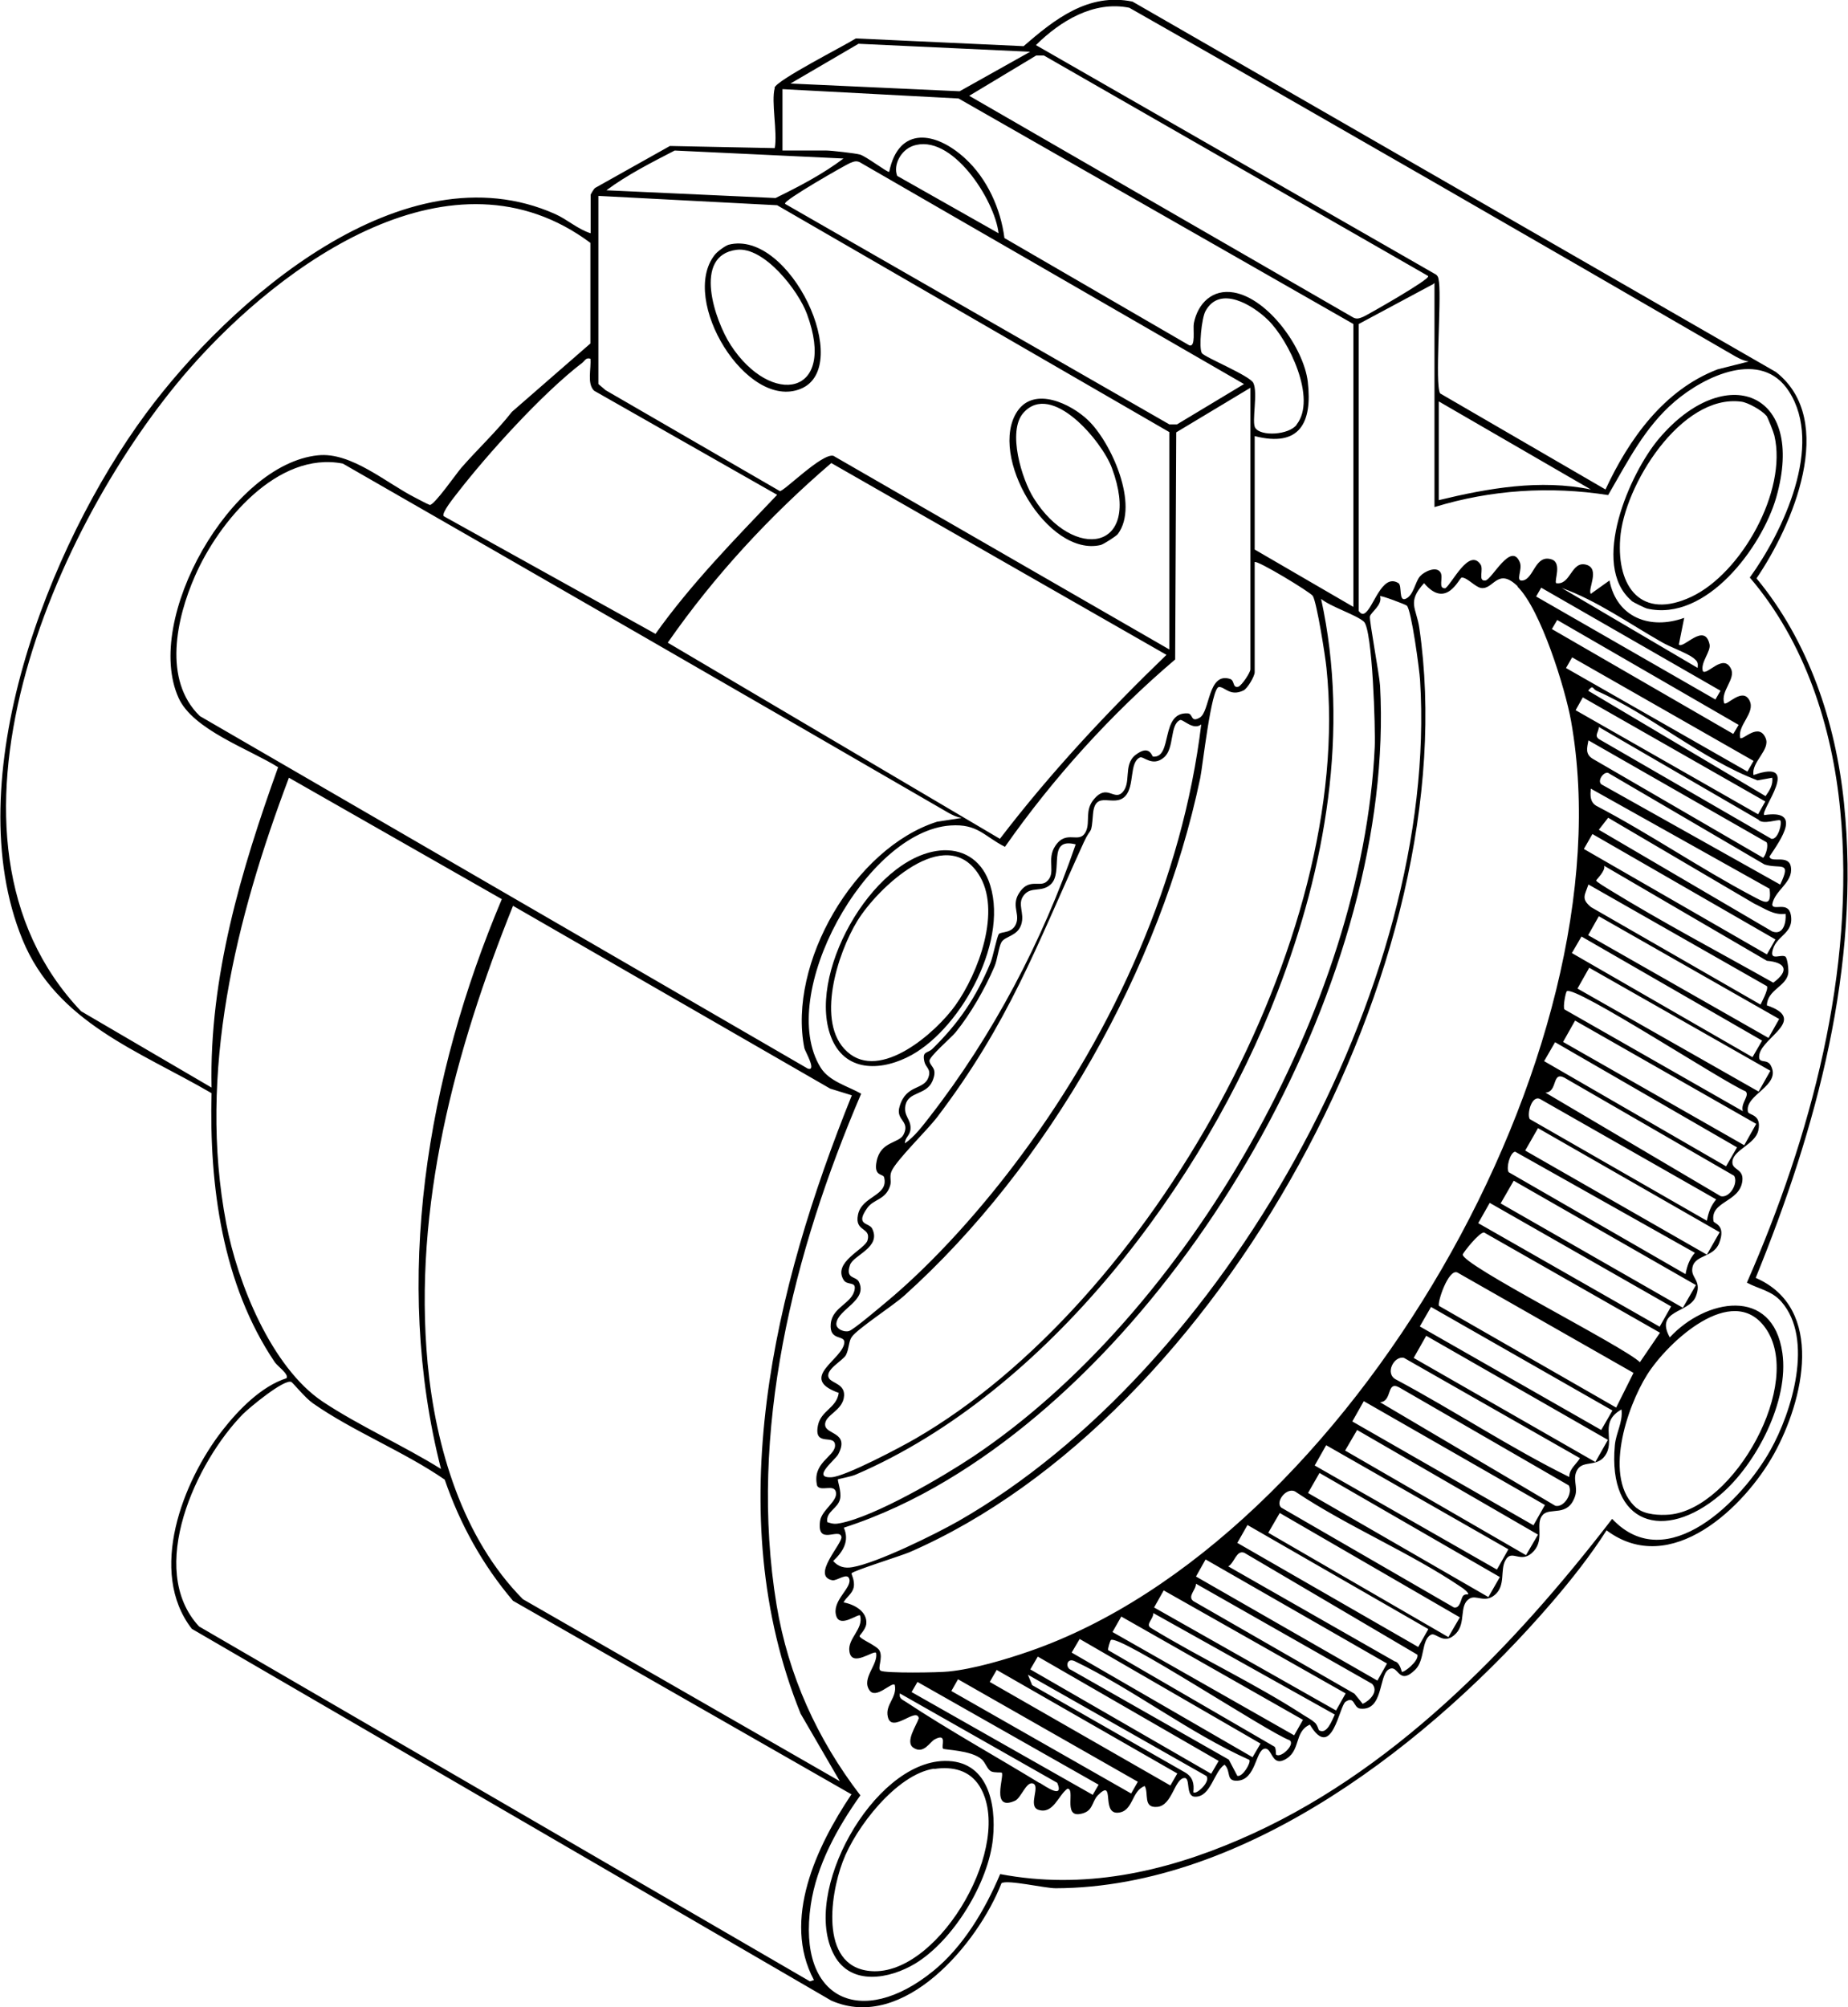 <?xml version="1.0" encoding="UTF-8"?>
<svg id="Layer_2" data-name="Layer 2" xmlns="http://www.w3.org/2000/svg" viewBox="0 0 69.27 75.21">
  <g id="Layer_6" data-name="Layer 6">
    <g>
      <path d="M35.21,31.87c.86-.09,1.53.33,1.84,1.11.84,2.14-.97,5.49-2.88,6.55-1.05.58-2.42.69-2.98-.58-1.02-2.33,1.47-6.81,4.03-7.08ZM31.76,39.41c1.24,1.12,3.33-.73,4.05-1.74.86-1.2,1.76-3.58.86-4.93-1.25-1.89-3.78.54-4.53,1.76s-1.58,3.83-.39,4.9Z"/>
      <path d="M35.4,65.98c1.63-.03,1.95,1.6,1.82,2.9-.16,1.65-1.48,3.82-2.91,4.69-.96.58-2.41.85-3.04-.31-1.27-2.32,1.45-7.23,4.13-7.28ZM35.01,66.27c-1.41.21-2.95,2.22-3.42,3.48-.5,1.32-.88,4.09,1.2,4.11,2.49.01,5.24-4.79,3.93-6.93-.38-.61-1.02-.75-1.7-.65Z"/>
      <path d="M27.31,9.17c2.3-.59,4.72,4.58,2.7,5.4s-4.55-3.33-3.22-5.02c.09-.12.39-.34.52-.38ZM27.61,9.36c-1.66.21-.81,2.66-.22,3.57,1.52,2.33,3.99,1.91,2.86-1.16-.32-.88-1.61-2.54-2.64-2.41Z"/>
      <path d="M41.9,20.01c-.06.08-.53.38-.64.41-1.99.47-4.25-3.36-3.12-5.02.64-.93,2-.27,2.64.34.88.84,1.93,3.19,1.12,4.27ZM38.36,15.47c-.61.69-.06,2.49.39,3.2,1.48,2.36,4.09,2.01,2.93-1.13-.36-.99-2.26-3.27-3.32-2.07Z"/>
      <g>
        <path d="M29.03,3.29c.08-.29,2.63-1.58,3.05-1.85l6.29.29c1.16-1.01,2.43-2.01,4.08-1.67l24.12,13.88c2.32,1.82.61,5.77-.73,7.73,1.95,2.35,2.97,5.39,3.28,8.42.63,6.1-1.03,12.2-3.31,17.79,2.62,1.14,1.79,4.6.69,6.59s-3.87,4.67-6.28,2.87c-.6.94-1.32,1.85-2.05,2.7-4.45,5.17-11.45,10.69-18.6,10.71-.41,0-1.81-.33-2.03-.19-.88,2.26-3.67,5.59-6.38,4.4l-23.97-13.93c-1.66-2.14-.34-5.53,1.15-7.44.6-.77,1.46-1.65,2.4-1.95.1-.15-.34-.45-.44-.6-1.97-2.92-2.46-6.62-2.37-10.08-2.71-1.58-5.81-2.64-7.09-5.76-2.45-6,.98-14.76,4.62-19.69,3.13-4.24,9.68-10.02,15.35-7.49.45.2.85.57,1.33.72v-1.45s.11-.21.17-.25l2.8-1.57,3.93.08c.11-.59-.14-1.74,0-2.25ZM65.53,13.54c-.17-.02-.32-.1-.47-.18-7.56-4.38-15.13-8.75-22.73-13.07-1.34-.27-2.59.5-3.5,1.4l15,8.6c.1.08.09.18.11.29.09.72-.16,3.82.04,4.16l6.2,3.6c.88-1.89,2.19-3.73,4.2-4.5l1.15-.29ZM38.63,1.94l-6.45-.3-2.55,1.49,6.34.29,2.66-1.49ZM53.53,10.34l-14.4-8.26h-.29s-2.51,1.51-2.51,1.51l14.4,8.31c.14.07.24.02.37-.03.14-.06,2.52-1.41,2.43-1.52ZM50.73,12.14l-14.8-8.45-6.6-.35v2.3h1.65c.17,0,1.07.1,1.25.15.23.06,1.05.69,1.1.65.36-1.75,1.77-1.5,2.85-.5.82.75,1.33,1.88,1.47,2.98l6.93,4.02c.25.08.13-.61.17-.83.15-.75.7-1.29,1.5-1.15,1.3.23,2.62,2.09,2.77,3.34.18,1.55-.31,2.47-1.99,2.04v4.25l3.7,2.15v-10.6ZM37.43,8.74c-.14-1.25-1.77-3.79-3.22-3.27-.44.16-.74.71-.58,1.12l3.8,2.15ZM31.63,5.94l-6.34-.3c-.87.45-1.78.91-2.56,1.49l6.34.29c.88-.43,1.78-.9,2.56-1.49ZM29.43,7.64l14.4,8.26h.29s2.51-1.51,2.51-1.51l-14.4-8.31c-.14-.07-.24-.02-.37.03-.15.06-2.52,1.41-2.43,1.52ZM43.83,24.34v-8.15l-14.7-8.5-6.7-.35v7.05l.27.23,6.53,3.78c.13.04,1.59-1.44,2.01-1.32l12.6,7.26ZM10.43,28.75c-1.08-.68-3.21-1.41-3.74-2.61-1.32-2.94,1.96-8.75,5.23-9.08,1.25-.13,2.56,1.04,3.65,1.59.18.09.35.19.54.27.17.01.99-1.17,1.18-1.39.62-.71,1.32-1.36,1.9-2.1l2.94-2.56v-3.77c-5.16-3.85-11.55.74-15.04,4.73C2.07,19.59-3.14,31.4,3.04,37.89l4.89,2.86c-.09-4.14,1.11-8.15,2.49-11.99ZM53.73,10.64l-2.8,1.5v10.75s.09.15.2.1c.34-.14.65-1.54,1.29-1.14.14.09,0,.69.26.59.31-.12.36-.64.55-.85.15-.17.6-.39.76-.15.13.19-.11.63.19.6.25-.18.88-1.51,1.31-.9.14.19-.11.65.19.61.25-.04.96-1.48,1.29-.68.11.28-.19.73.11.68.42-.07.46-.99,1.08-.79.4.13.09.8.17.89.55.09.56-.85,1.13-.69.53.15.04.92.17,1.09l.7-.5c.27,1.39,1.53,1.86,2.8,1.4l-.2,1c.17.18.96-.85,1.15-.01.06.27-.35.68-.25,1.01.16.17.76-.68,1.05-.1.2.39-.4.84-.25,1.3.1.11.69-.62.95-.1.23.46-.46.92-.35,1.4.09.11.69-.6.95,0,.2.44-.55.91-.45,1.39,1.87-.66.23,1.34.4,1.5,1.43-.22.64.89.2,1.55.03.27.73-.1.8.4.09.58-.61.86-.7,1.4.02.26.61-.15.7.4.12.73-.6.75-.7,1.39-.04.3.33.07.49.16.08.05.13.49.11.63-.07.49-.79.62-.8,1.2,1.53.52-.14,1.18-.28,1.83-.08.41.28.13.43.43.4.76-1,1.08-.86,1.73.03.13.52.08.39.69-.11.52-.91.72-.97,1.15-.05.36.43.26.37.75-.1.81-1.22.75-1.08,1.51.02.09.48.13.21.82-.23.58-.99.41-1.01,1-.01.33.37.43.13,1.01-.26.62-1.54.49-.97,1.52,1.33-1.44,3.86-1.93,4.22.58.26,1.79-.98,4.18-2.33,5.32-2.1,1.78-4.22,1.12-3.95-1.85.04-.47.31-.87.25-1.35-.83.47-.27,1.08-.56,1.64s-.86.24-1.09.61c-.21.34.03.64-.09,1-.27.8-.93.4-1.21.7-.3.32.08.9-.34,1.36-.47.52-.82-.11-1.06.34-.21.37.02.95-.4,1.3-.38.32-.69-.02-.95.14-.4.25-.12.9-.5,1.3-.45.48-.75-.05-.94.05-.37.19-.22.95-.59,1.31-.66.65-.62-.26-1.01,0-.36.24-.19,1.55-1.05,1.46-.27-.03-.2-.49-.55-.26-.24.15-.51,2.25-1.34.86-.62.27-.31,1.02-.98,1.33-.46.21-.44-.48-.72-.43-.34.07-.32,1.16-1.01,1.2-.46.03-.23-.36-.49-.6-.4.26-.51,1.21-1.1,1.2-.37,0-.17-.69-.39-.7-.38-.01-.46,1.02-1.02,1.08s-.32-.5-.48-.78c-.51.18-.42.96-1.01,1-.64.04-.08-1.33-.75-.65-.24.25-.16.62-.68.7-.62.1-.15-.96-.46-.95-.35.26-.53.97-1.09.79-.41-.14.11-.92-.22-.99-.24-.05-.43.55-.65.65-.93.42-.39-.94-.5-1.05-.02-.02-.27.01-.4-.05-.15-.08-.21-.33-.35-.45-.4-.35-1.4-.35-1.45-.4-.08-.09.17-.6-.31-.35-.19.1-.42.58-.81.31-.31-.22.13-.84.21-1.1-.08-.44-1.01.59-1.16-.05-.11-.47.36-.72.26-1.2-.11-.13-.71.56-.95.2-.31-.45.34-.96.25-1.4-.1-.11-.91.56-1-.05-.08-.49.54-.84.4-1.35-.07-.08-.74.47-.89.03-.19-.57.56-1.03.49-1.38-.06-.29-.46.06-.64.03-.81-.16.4-1.39.34-1.63-.09-.35-.93.36-.8-.59.06-.42.69-.75.59-1.1-.08-.29-.57.01-.7-.22-.2-.85.63-1.08.67-1.48.04-.51-.81.07-.64-.78.11-.56.7-.65.78-1.22-1.57-.56.19-1.26.21-1.9,0-.28-.57-.04-.51-.69s.84-.76.9-1.32c.03-.26-.28-.12-.41-.31-.44-.68.8-1.16.89-1.5.14-.5-.49-.3-.36-.95.14-.72,1.16-.7.98-1.41-.04-.14-.4-.02-.28-.6.15-.76.84-.66,1.01-1,.26-.52-.31-.52-.15-1.05.25-.86.93-.59,1.09-1.12.09-.29-.11-.34-.16-.56-.09-.41.11-.3.3-.48,1-.98,1.64-1.93,2.18-3.23.1-.25.23-.95.31-1.07.08-.11.55,0,.67-.46.09-.36-.22-.67.14-1.15.34-.46.72-.16.96-.34.42-.32-.01-.83.35-1.36.43-.64.91-.02,1.15-.55.16-.36-.06-.78.3-1.2.47-.56.73.03,1.03-.22.4-.35.04-1.05.52-1.43.54-.42.62.06.66.06.75.06.26-1.68,1.3-1.62.21.01.1.36.45.16.39-.22.3-1.72,1.14-1.45.18.06.08.35.31.29.13-.05.45-.53.45-.65v-10.55l-2.78,1.67-.04,8.51c-2.4,2.04-4.57,4.44-6.38,7.02-.79-.4-1.02-.87-2.04-.8-3.16.21-6.55,6.36-4.87,9.07.32.52,1.03.7,1.52.98-2.54,5.93-4.24,12.68-3.17,19.16.44,2.64,1.52,5.02,3.14,7.13-.86,1.21-1.64,2.61-1.86,4.11-.52,3.56,1.91,4.64,4.58,2.48,1.13-.91,1.96-2.31,2.52-3.64,3.1.59,6.11-.06,8.96-1.29,5.69-2.44,10.26-7.19,13.98-12.02,2.06,2.19,4.89-.71,5.93-2.57.81-1.44,1.64-4.17.41-5.57-.36-.41-.84-.47-1.29-.71,2.39-5.44,4.08-11.7,3.5-17.7-.3-3.13-1.32-6.3-3.39-8.72,1.25-1.73,2.77-4.95,1.47-6.97-1.03-1.61-3.17-.58-4.29.38s-1.75,2.23-2.49,3.5c-2.18-.34-4.39-.2-6.51.45v-8.4ZM48.6,15.91c.77-.97-.29-3.16-1.07-3.92-.56-.55-1.8-1.32-2.34-.34-.15.26-.26,1.39-.14,1.58.09.15,1.81.85,1.93,1.12.18.37-.07,1.46.07,1.68.21.33,1.25.27,1.55-.11ZM22.13,13.44c-.17-.05-.2.07-.3.15-1.49,1.14-3.54,3.4-4.7,4.9-.1.13-.59.73-.5.85l7.94,4.41c1.34-1.88,2.97-3.54,4.56-5.21l-6.86-3.9c-.28-.27-.1-.84-.14-1.21ZM53.93,15.04v3.7c1.86-.45,3.8-.79,5.7-.4l-5.7-3.3ZM36.03,30.64c-.17-.02-.32-.1-.47-.18-7.56-4.38-15.13-8.74-22.71-13.09-2.45-.48-4.66,2.19-5.54,4.21-.7,1.59-1.21,3.9.18,5.25l22.79,13.21c.35.11-.11-.66-.13-.77-.63-3.16,1.87-7.49,4.97-8.48l.91-.14ZM43.73,24.54l-12.57-7.19c-2.29,1.96-4.4,4.24-6.13,6.73l12.45,7.35c1.89-2.47,4.01-4.74,6.25-6.9ZM47.03,21.04v4.15c0,.14-.26.6-.42.68-.5.24-.7-.14-.92-.13-.29.02-.61,2.98-.7,3.41-1.49,7.12-5.69,14.54-11.1,19.4-.41.37-1.74,1.23-1.96,1.54-.12.16-.1.44-.22.68-.12.22-.83.57-.63.88.12.18.58.21.56.64-.03.58-.75.72-.71,1.11.03.36.93.26.49,1.09-.11.21-1.02.9-.25.86.52-.03,2.6-1.13,3.15-1.45,8.75-5.07,16.47-18.72,15.4-28.88-.04-.42-.36-2.44-.51-2.69-.07-.13-2.1-1.36-2.18-1.27ZM56.9,21.98c-.77-.76-.91.13-1.39.05-.22-.04-.52-.4-.72-.39-.09,0-.57,1.21-1.41.21-.65.71-.29.93-.18,1.67,1.83,12.5-7.49,29.59-19.11,34.64-.33.14-2.1.69-2.17.79-.02.02.13.27.08.52s-.28.37-.38.57c.39.07.91.34.85.82-.03.2-.25.41-.25.44,0,.11.66.36.75.55.14.28-.1.67.04.75.17.1,2.2.07,2.54.03.93-.09,2.15-.45,3.04-.76,11.95-4.14,22.5-22.46,20.3-34.85-.22-1.23-1.14-4.19-2.01-5.04ZM57.77,22.02l-.19.33,6.72,3.86.19-.33-6.72-3.86ZM63.63,25.04c.03-.22,0-.26-.16-.39-.23-.18-.88-.41-1.2-.6-1.21-.69-2.42-1.55-3.73-2.02l5.1,3ZM31.63,57.24c.22.5-.03.9-.4,1.25.2.22.43.28.72.23.93-.16,3.1-1.23,3.98-1.73,9.91-5.67,18.01-20.05,17.3-31.5-.02-.37-.33-2.68-.5-2.8-.05-.04-.96-.39-1-.35.1.33-.35.6-.38.76-.03.13.35,2.16.38,2.59.59,10.79-7.02,24.27-16.23,29.77-1.22.73-2.51,1.34-3.87,1.78ZM31.03,57.04c.19.06.28.07.47.03,1.3-.25,3.85-1.74,5-2.51,8.03-5.38,14.58-16.9,15.03-26.57.03-.63-.08-4.42-.41-4.7-.3-.26-1.23-.55-1.6-.85,1.08,4.93.16,10.08-1.63,14.72-2.75,7.16-8.62,14.99-15.81,18.09-.18.08-.64.16-.67.18-.03.03.14.46.08.73-.08.37-.54.47-.48.87ZM58.37,23.23l-.2.34,6.8,3.93.2-.34-6.8-3.93ZM58.93,24.63l-.23.4,6.8,3.88.23-.4-6.8-3.88ZM66.43,29.14l-.55.1c-2.09-.79-4.02-2.47-6.04-3.36-.14-.06-.12-.25-.31,0l6.65,3.95c.15-.21.29-.43.25-.7ZM59.33,26.13l-.27.48,6.84,3.9.27-.48-6.84-3.9ZM45.03,27.14c-.3.25-.69-.21-.8-.16-.39.18-.2,1.06-.6,1.4-.43.37-.77-.06-.9,0-.41.19-.19,1.06-.55,1.45-.43.45-1.13-.27-1.21.67-.07.86-.06.43-.35,1.07-1.8,3.94-2.79,6.73-5.5,10.3-.37.48-1.52,1.6-1.7,2.01-.09.21,0,.34-.05.53-.16.55-.62.51-.86.85-.47.66.06.54.18.77.36.71-.7.99-.83,1.37-.18.53.22.41.33.62.36.71-.79,1.03-.84,1.57-.02.21.3.34.48.28s1.12-.86,1.35-1.05c1.86-1.54,3.7-3.63,5.13-5.57,3.46-4.67,6.02-10.32,6.72-16.13ZM66.73,30.74c-.06-.06-.66.18-.82-.03l-5.98-3.47c0,.18-.18.32,0,.45l6.47,3.74c.26.04.41-.62.33-.69ZM66.22,31.56l-6.68-3.82c-.05.28-.13.51.16.69l6.39,3.71c.11-.11.2-.46.13-.58ZM66.73,33.14c.44-.92,0-.56-.59-.75l-5.81-3.4c-.17-.16-.49.26-.3.4l6.69,3.75ZM16.53,55.04c-1.81-7.11-.53-14.7,2.28-21.35l-7.98-4.55c-1.99,5.27-3.43,11.04-2.35,16.7.42,2.22,1.69,5.39,3.62,6.68,1.37.91,3.02,1.64,4.43,2.52ZM59.63,29.54c-.02.25-.04.5.2.65,1.99,1.04,3.85,2.32,5.83,3.37.46.24.76.46.67-.26l-6.7-3.75ZM66.93,34.24c-.45.06-.78-.2-1.17-.38l-5.48-3.22-.35.45,6.5,3.81c.42.16.53-.35.5-.66ZM59.69,31.25l-.32.56,6.86,3.95.32-.56-6.86-3.95ZM40.33,31.64c-1.12-.29-.44,1.05-.95,1.5-.34.31-.73.06-1,.4s.04.66-.1,1.1-.6.43-.74.66c-.11.19-.15.66-.27.93-.35.82-.89,1.76-1.45,2.45-.17.21-1.01.92-.98,1.08.04.23.32.25.11.75-.23.53-.9.38-1.01.9-.08.41.21.52.19.88-.01.26-.21.32-.21.55.37-.26.66-.65.94-1.01,2.35-3.02,4.22-6.57,5.46-10.19ZM60.13,32.44c.06.19-.3.52-.3.55,0,.05.38.27.47.33,2,1.23,4.13,2.35,6.17,3.5.61-.45.47-.76-.24-.82l-6.1-3.56ZM66.23,36.95l-6.69-3.81c-.13.4-.29.53.1.85l6.35,3.65s.32-.59.24-.69ZM31.93,41.04l-.81-.25-11.89-6.85c-2.17,5.4-3.75,11.27-3.2,17.15.3,3.15,1.31,6.55,3.57,8.83l11.88,6.82-1.47-2.53c-3.04-7.52-.99-15.96,1.92-23.17ZM59.93,34.33l-.4.71,6.76,3.85.4-.71-6.76-3.85ZM59.28,35.09l-.36.62,6.77,3.9.36-.62-6.77-3.9ZM59.57,36.26l-.44.78,6.79,3.86.44-.78-6.79-3.86ZM65.33,41.64c-.1-.3.27-.59.1-.75-.81-.33-6.39-3.98-6.7-3.75-.04.03-.15.57-.09.68l6.68,3.81ZM59.04,38.24l-.45.8,6.79,3.87.45-.8-6.79-3.87ZM58.29,39.05l-.41.71,6.82,3.94.41-.71-6.82-3.94ZM65.01,44.06l-6.37-3.68c-.48-.25-.24.53-.71.56l6.57,3.88c.33.08.67-.48.5-.77ZM64.33,44.94l-6.6-3.76c-.32-.16-.5.56-.39.75l6.64,3.81c.06-.31.14-.55.35-.8ZM57.65,42.27l-.48.84,6.81,3.9.48-.84-6.81-3.9ZM63.53,46.94l-6.74-3.79c-.19.04-.34.6-.24.77l6.63,3.82c.06-.31.14-.55.35-.8ZM56.74,44.24l-.49.85,6.83,3.91.49-.85-6.83-3.91ZM55.84,45.07l-.43.76,6.8,3.88.43-.76-6.8-3.88ZM62.23,49.94l-6.6-3.76c-.18-.02-.78.75-.8.82-.07.38,6.02,3.44,6.64,4.04l.75-1.1ZM61.23,51.44l-6.6-3.76c-.34-.16-.77,1.15-.69,1.25l6.64,3.81.65-1.3ZM53.64,48.97l-.42.73,6.8,3.88.42-.73-6.8-3.88ZM61.36,56.51c.3.25.85.27,1.22.24,2.41-.22,5.07-4.94,3.59-7-1.24-1.73-3.67.55-4.43,1.76s-1.67,3.91-.39,5ZM53.46,50.05l-.47.83,6.81,3.9.47-.83-6.81-3.9ZM59.23,54.64l-6.6-3.76c-.37-.1-.74.59-.3.81,2.19,1.17,4.28,2.56,6.49,3.65,0-.3.26-.47.4-.7ZM31.93,67.24l-12.7-7.26c-1.14-1.34-1.99-2.88-2.56-4.54-1.52-1.05-3.44-1.81-4.94-2.86-.28-.19-.74-.76-.81-.8-.27-.12-1.58.97-1.81,1.2-1.75,1.78-3.64,5.81-1.65,7.96l22.9,13.3.15-.05c-1.21-2.25.1-5.01,1.4-6.95ZM58.81,55.66l-6.37-3.68c-.48-.25-.24.53-.71.56l6.57,3.88c.33.08.67-.48.5-.77ZM51.12,52.5l-.43.76,6.79,3.89.43-.76-6.79-3.89ZM50.87,53.58l-.45.77,6.78,3.92.45-.77-6.78-3.92ZM49.71,54.15l-.43.76,6.83,3.9.43-.76-6.83-3.9ZM49.46,55.19l-.43.75,6.76,3.9.43-.75-6.76-3.9ZM55.03,59.74c.04-.06-.2-.24-.27-.28-1.89-1.28-4.24-2.26-6.16-3.54-.33-.27-.83.35-.57.57l6.47,3.74c.23.04.25-.29.33-.42.07-.1.19-.06.2-.07ZM47.97,56.69l-.43.74,6.75,3.91.43-.74-6.75-3.91ZM46.76,57.14l-.38.67,6.78,3.9.38-.67-6.78-3.9ZM52.54,62.64c.07.05.65-.4.59-.64l-6.49-3.82c-.3-.11-.36.37-.6.51l6.24,3.56c.19.03.25.37.27.39ZM45.19,58.43l-.36.64,6.8,3.9.36-.64-6.8-3.9ZM44.83,59.34c0,.24-.33.47-.1.65l6.04,3.47.31.38c.27-.12.61-.47.35-.75l-6.6-3.75ZM43.62,59.59l-.36.64,6.82,3.86.36-.64-6.82-3.86ZM50.03,64.24l-6.8-3.8c.01.22-.3.42-.1.55,1.85,1.13,3.93,2.1,5.73,3.27.14.09.3.17.42.28.1.08.14.27.16.29.3.18.49-.38.59-.58ZM42.03,60.57l-.33.58,6.81,3.87.33-.58-6.81-3.87ZM47.83,65.74c.18.16.75-.4.5-.54-.82-.3-6.39-3.98-6.69-3.75-.02.01-.13.34-.1.38l6.24,3.62c.06.09.04.28.05.29ZM40.47,61.41l-.3.51,6.78,3.92.3-.51-6.78-3.92ZM38.9,62.07l-.28.48,6.78,3.91.28-.48-6.78-3.91ZM46.83,65.94c-2.26-1.01-4.34-2.64-6.55-3.7-.3-.14-.36.25-.13.33l5.91,3.36.32.61c.2.05.52-.5.45-.6ZM37.36,62.57l-.26.45,6.77,3.88.26-.45-6.77-3.88ZM45.23,66.55l-6.7-3.8.16.39,5.73,3.27c.29.17.35.42.31.74.1.12.64-.38.5-.59ZM35.91,62.92l-.25.44,6.74,3.84.25-.44-6.74-3.84ZM34.39,63.02l-.22.38,6.79,3.85.22-.38-6.79-3.85ZM38.97,66.8c.24.15.92.62.66,0l-5.9-3.35c-.04.2.1.23.23.32,1.59,1.05,3.37,2.04,5.01,3.04Z"/>
        <path d="M61.16,22.51c-1.58-1.34-.07-4.78,1.02-6.07,2.47-2.92,5.54-1.8,4.4,2.2-.54,1.87-2.63,4.68-4.85,4.16-.08-.02-.5-.23-.57-.28ZM66.2,15.57c-.15-.19-.68-.49-.93-.52-2.26-.3-4.41,3.17-4.54,5.14-.13,1.82.8,3.05,2.67,2.17s3.6-3.96,3.11-6.04c-.03-.13-.24-.66-.3-.75Z"/>
      </g>
    </g>
  </g>
</svg>